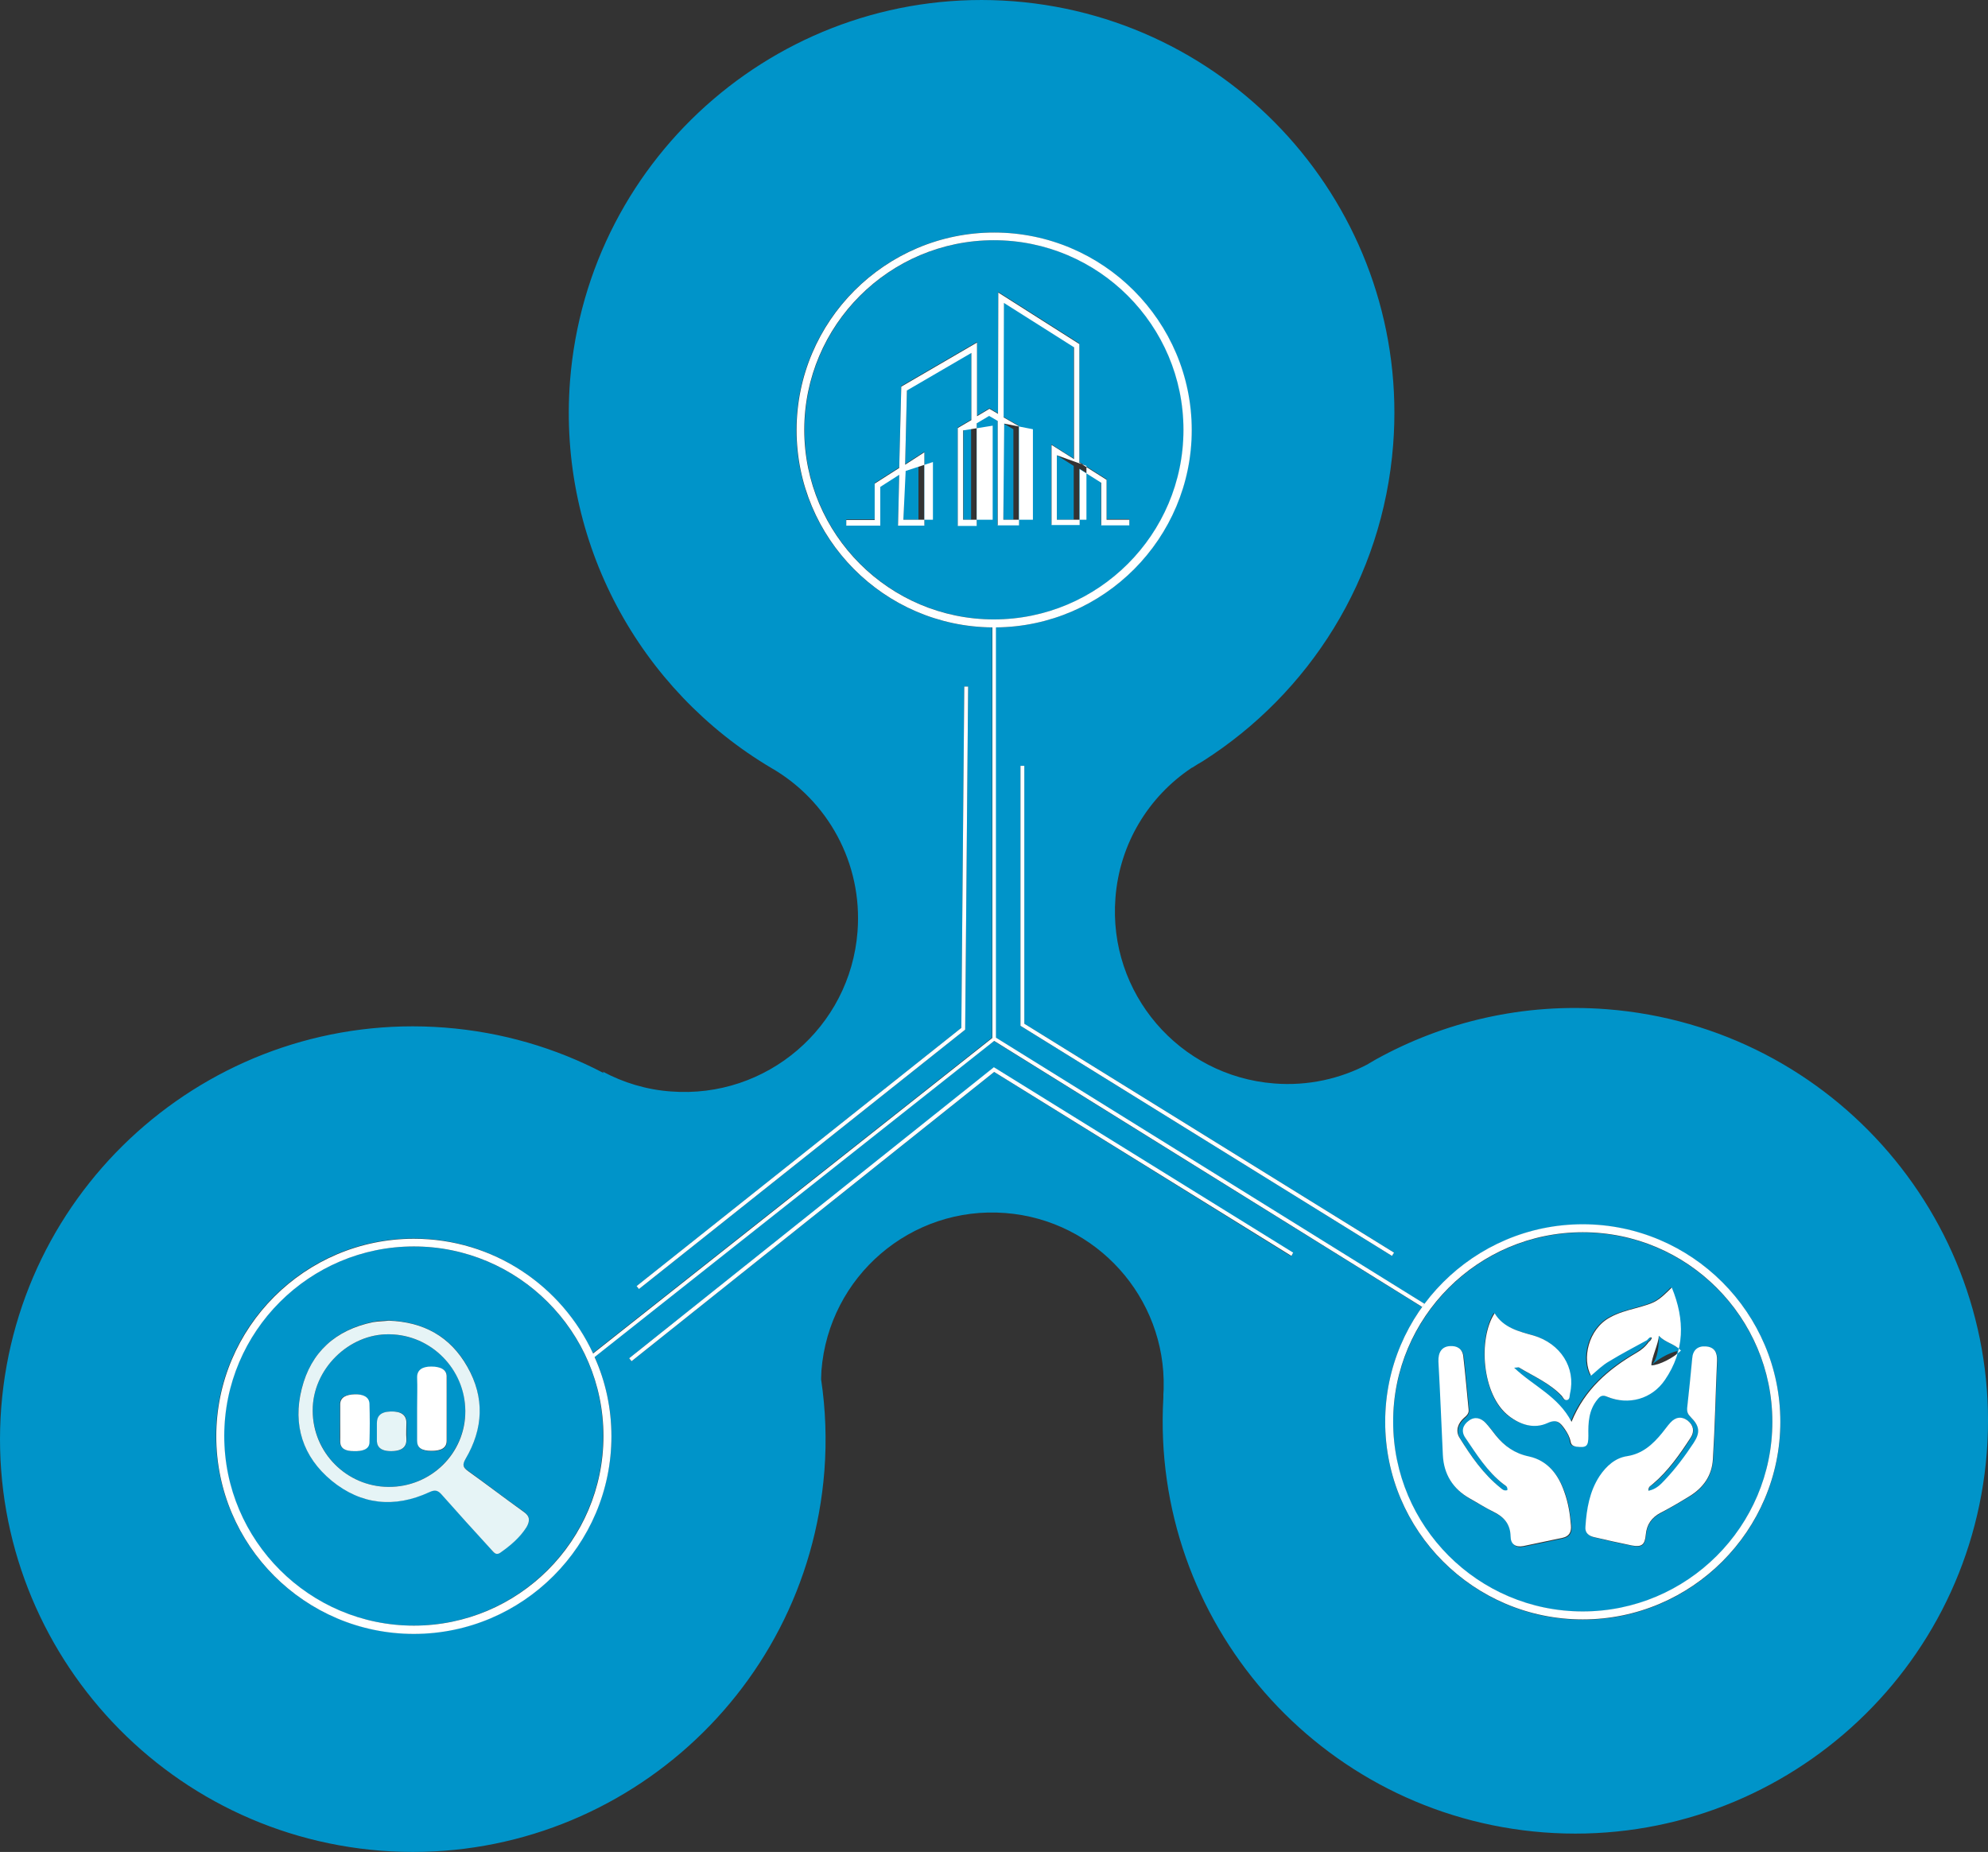 <?xml version="1.0" encoding="utf-8"?>
<svg width="67.213px" height="62.613px" viewBox="0 0 67.213 62.613" version="1.1" xmlns:xlink="http://www.w3.org/1999/xlink" xmlns="http://www.w3.org/2000/svg">
  <rect x="0" y="0" width="67.213" height="62.613" fill="#333333" stroke="none"/>
  <g id="Group">
    <path d="M13.172 45.112C11.782 45.092 10.562 46.302 10.572 47.692C10.582 49.112 11.722 50.262 13.132 50.272C14.572 50.282 15.732 49.122 15.732 47.702C15.732 46.292 14.592 45.142 13.172 45.112L13.172 45.112ZM12.467 48.782C12.453 49.002 12.234 49.072 11.946 49.062C11.671 49.052 11.507 48.972 11.493 48.762C11.48 48.532 11.493 48.302 11.493 48.062C11.493 47.862 11.493 47.662 11.493 47.462C11.493 47.232 11.685 47.152 11.973 47.142C12.261 47.132 12.453 47.232 12.467 47.452C12.494 47.892 12.494 48.332 12.467 48.782L12.467 48.782ZM13.231 49.062C12.834 49.062 12.738 48.902 12.752 48.652C12.752 48.572 12.752 48.482 12.752 48.402C12.752 48.402 12.752 48.402 12.752 48.402C12.752 48.312 12.752 48.212 12.752 48.122C12.752 47.892 12.861 47.732 13.217 47.722C13.573 47.712 13.751 47.842 13.751 48.102C13.751 48.282 13.751 48.462 13.751 48.642C13.751 48.912 13.628 49.062 13.231 49.062L13.231 49.062ZM15.11 48.722C15.11 48.962 14.928 49.062 14.604 49.062C14.267 49.062 14.112 48.962 14.112 48.722C14.112 48.352 14.112 47.982 14.112 47.612C14.112 47.262 14.126 46.912 14.112 46.572C14.098 46.332 14.281 46.212 14.59 46.212C14.914 46.212 15.124 46.322 15.11 46.582C15.096 47.292 15.11 48.002 15.11 48.722L15.11 48.722Z" id="Shape" fill="#0094C9" fill-rule="evenodd" stroke="none" />
    <path d="M40.022 14.532C40.022 10.992 37.142 8.122 33.612 8.122C30.072 8.122 27.202 11.002 27.202 14.532C27.202 18.072 30.082 20.942 33.612 20.942C37.142 20.942 40.022 18.072 40.022 14.532L40.022 14.532ZM33.022 14.292L33.022 17.762L32.382 17.762L32.382 14.452L32.842 14.182L32.842 11.912L30.662 13.182L30.602 15.692L31.252 15.272L31.252 17.752L30.362 17.752L30.402 16.032L29.762 16.442L29.762 17.752L28.612 17.752L28.612 17.562L29.572 17.562L29.572 16.332L30.402 15.802L30.472 13.052L33.032 11.562L33.032 14.052L33.452 13.802L33.742 13.972L33.752 9.872L36.492 11.612L36.492 15.622L37.412 16.202L37.412 17.552L38.182 17.552L38.182 17.742L37.222 17.742L37.222 16.302L36.492 15.842L36.492 17.732L35.542 17.732L35.542 15.022L36.302 15.502L36.302 11.722L33.932 10.222L33.922 14.092L34.442 14.392L34.442 17.742L33.722 17.742L33.732 14.192L33.442 14.022L33.022 14.292L33.022 14.292Z" id="Shape" fill="#0094C9" fill-rule="evenodd" stroke="none" />
    <path d="M30.542 17.572L31.052 17.572L31.052 15.622L30.582 15.922L30.542 17.572Z" id="Polygon" fill="#0094C9" fill-rule="evenodd" stroke="none" />
    <path d="M34.262 14.512L33.932 14.322L33.922 17.572L34.262 17.572L34.262 14.512Z" id="Polygon" fill="#0094C9" fill-rule="evenodd" stroke="none" />
    <path d="M13.982 42.142C10.442 42.142 7.572 45.022 7.572 48.552C7.572 52.092 10.452 54.962 13.982 54.962C17.512 54.962 20.392 52.082 20.392 48.552C20.402 45.022 17.522 42.142 13.982 42.142L13.982 42.142ZM17.802 51.622C17.572 51.972 17.262 52.242 16.922 52.482C16.742 52.602 16.672 52.462 16.592 52.362C16.032 51.752 15.482 51.142 14.932 50.522C14.802 50.372 14.702 50.352 14.512 50.442C13.342 50.982 12.212 50.882 11.212 50.052C10.232 49.242 9.892 48.162 10.202 46.942C10.522 45.702 11.362 44.952 12.612 44.692C12.782 44.652 12.972 44.652 13.142 44.642C14.312 44.692 15.232 45.182 15.802 46.202C16.382 47.242 16.342 48.292 15.742 49.312C15.612 49.522 15.652 49.602 15.832 49.732C16.462 50.182 17.072 50.662 17.702 51.102C17.922 51.262 17.922 51.422 17.802 51.622L17.802 51.622Z" id="Shape" fill="#0094C9" fill-rule="evenodd" stroke="none" />
    <path d="M32.572 17.572L32.832 17.572L32.832 14.402L32.572 14.562L32.572 17.572Z" id="Polygon" fill="#0094C9" fill-rule="evenodd" stroke="none" />
    <path d="M56.082 45.162C56.082 45.412 56.082 45.912 55.832 46.162C56.082 45.912 56.582 45.662 56.832 45.662C56.582 45.412 56.331 45.412 56.082 45.162L56.082 45.162Z" id="Shape" fill="#0094C9" fill-rule="evenodd" stroke="none" />
    <path d="M35.732 17.572L36.302 17.572L36.302 15.752L35.732 15.392L35.732 17.572Z" id="Polygon" fill="#0094C9" fill-rule="evenodd" stroke="none" />
    <path d="M53.512 54.492C57.052 54.492 59.922 51.612 59.922 48.082C59.922 44.542 57.042 41.672 53.512 41.672C49.972 41.672 47.102 44.552 47.102 48.082C47.092 51.612 49.972 54.492 53.512 54.492L53.512 54.492ZM57.052 47.612C57.112 47.052 57.172 46.502 57.222 45.942C57.252 45.652 57.412 45.522 57.682 45.532C57.972 45.552 58.072 45.742 58.062 46.012C58.012 47.122 57.992 48.232 57.922 49.342C57.892 49.892 57.592 50.322 57.122 50.602C56.802 50.792 56.482 50.982 56.162 51.152C55.852 51.312 55.682 51.552 55.652 51.902C55.622 52.242 55.512 52.332 55.182 52.262C54.752 52.182 54.332 52.082 53.912 51.982C53.732 51.942 53.602 51.842 53.612 51.632C53.662 51.022 53.752 50.432 54.092 49.912C54.312 49.572 54.622 49.302 55.022 49.242C55.552 49.162 55.892 48.842 56.202 48.462C56.292 48.352 56.382 48.222 56.482 48.112C56.652 47.922 56.862 47.882 57.072 48.042C57.272 48.192 57.302 48.412 57.172 48.612C56.812 49.182 56.422 49.732 55.892 50.182C55.832 50.232 55.732 50.252 55.742 50.412C56.002 50.362 56.152 50.192 56.302 50.042C56.662 49.652 56.982 49.232 57.272 48.792C57.502 48.442 57.472 48.222 57.172 47.922C57.072 47.822 57.032 47.732 57.052 47.612L57.052 47.612ZM50.502 44.392C50.802 44.892 51.322 45.002 51.812 45.142C52.732 45.412 53.252 46.222 53.052 47.102C53.032 47.182 53.052 47.292 52.962 47.322C52.862 47.362 52.832 47.242 52.772 47.182C52.362 46.752 51.822 46.522 51.322 46.222C51.292 46.202 51.242 46.222 51.162 46.232C51.812 46.852 52.652 47.192 53.102 48.062C53.552 46.962 54.352 46.282 55.292 45.732C55.452 45.632 55.612 45.522 55.712 45.362C55.762 45.322 55.822 45.292 55.812 45.212C55.722 45.182 55.702 45.262 55.652 45.302C55.232 45.542 54.792 45.762 54.382 46.012C54.162 46.152 53.972 46.342 53.762 46.502C53.452 45.952 53.662 44.942 54.402 44.532C54.672 44.382 54.972 44.302 55.262 44.222C55.952 44.032 56.012 44.002 56.492 43.522C56.942 44.602 56.942 45.652 56.262 46.642C55.822 47.292 55.032 47.512 54.302 47.212C54.142 47.142 54.072 47.192 53.982 47.302C53.682 47.662 53.662 48.092 53.672 48.532C53.682 48.892 53.612 48.942 53.262 48.902C53.152 48.892 53.082 48.852 53.072 48.732C53.052 48.572 52.972 48.432 52.872 48.302C52.732 48.102 52.612 47.952 52.292 48.102C51.832 48.312 51.382 48.162 50.982 47.862C50.092 47.162 49.972 45.252 50.502 44.392L50.502 44.392ZM49.032 45.532C49.282 45.512 49.462 45.622 49.492 45.872C49.562 46.472 49.612 47.072 49.672 47.672C49.682 47.812 49.602 47.882 49.512 47.962C49.312 48.142 49.222 48.392 49.362 48.622C49.742 49.252 50.172 49.862 50.762 50.332C50.812 50.372 50.872 50.432 50.982 50.402C51.002 50.272 50.902 50.242 50.842 50.192C50.302 49.772 49.942 49.192 49.562 48.632C49.412 48.412 49.472 48.202 49.682 48.052C49.882 47.902 50.082 47.952 50.252 48.132C50.372 48.262 50.482 48.412 50.592 48.552C50.882 48.912 51.232 49.162 51.712 49.262C52.352 49.402 52.702 49.882 52.912 50.472C53.042 50.832 53.092 51.212 53.132 51.592C53.152 51.822 53.072 51.962 52.852 52.012C52.412 52.112 51.962 52.202 51.522 52.292C51.252 52.352 51.102 52.222 51.092 51.962C51.082 51.542 50.862 51.302 50.512 51.132C50.242 50.992 49.982 50.832 49.712 50.682C49.142 50.362 48.832 49.862 48.802 49.212C48.752 48.162 48.712 47.122 48.672 46.072C48.642 45.732 48.772 45.542 49.032 45.532L49.032 45.532Z" id="Shape" fill="#0094C9" fill-rule="evenodd" stroke="none" />
    <path d="M52.182 61.952C59.862 62.542 66.572 56.792 67.172 49.112C67.762 41.432 62.012 34.722 54.332 34.122C51.512 33.902 48.822 34.542 46.512 35.822C46.432 35.872 46.352 35.912 46.272 35.962C46.272 35.962 46.262 35.962 46.262 35.972C45.322 36.472 44.222 36.722 43.082 36.632C39.862 36.382 37.462 33.572 37.712 30.362C37.852 28.512 38.842 26.932 40.272 25.972C40.282 25.962 40.302 25.952 40.312 25.952C40.432 25.872 40.552 25.802 40.672 25.732C44.252 23.452 46.752 19.582 47.102 15.032C47.692 7.352 41.942 0.642 34.262 0.042C26.582 -0.548 19.872 5.202 19.272 12.882C18.852 18.362 21.652 23.342 26.072 25.962L26.072 25.962C27.972 27.052 29.172 29.172 28.992 31.502C28.742 34.732 25.922 37.152 22.682 36.902C21.852 36.842 21.072 36.602 20.382 36.232L20.412 36.282C18.792 35.432 16.972 34.892 15.032 34.742C7.352 34.152 0.642 39.902 0.042 47.582C-0.548 55.262 5.202 61.972 12.882 62.572C20.562 63.162 27.272 57.412 27.872 49.732C27.952 48.682 27.912 47.642 27.762 46.642C27.762 46.622 27.762 46.602 27.762 46.592C27.762 46.512 27.772 46.422 27.772 46.342C28.022 43.152 30.802 40.762 33.992 41.012C37.082 41.252 39.422 43.882 39.342 46.942C39.342 46.952 39.342 46.972 39.342 46.982C39.332 47.082 39.332 47.172 39.332 47.272L39.332 47.262C39.332 47.262 39.332 47.262 39.332 47.262C38.902 54.812 44.602 61.362 52.182 61.952L52.182 61.952ZM53.512 41.402C57.192 41.402 60.192 44.402 60.192 48.082C60.192 51.762 57.192 54.762 53.512 54.762C49.832 54.762 46.832 51.762 46.832 48.082C46.832 44.392 49.832 41.402 53.512 41.402L53.512 41.402ZM47.132 42.352L47.062 42.462L34.502 34.682L34.502 25.892L34.632 25.892L34.632 34.612L47.132 42.352L47.132 42.352ZM32.502 34.752L32.602 23.212L32.732 23.212L32.632 34.812L21.602 43.582L21.522 43.482L32.502 34.752L32.502 34.752ZM13.982 55.232C10.302 55.232 7.302 52.232 7.302 48.552C7.302 44.872 10.302 41.872 13.982 41.872C16.662 41.872 18.972 43.462 20.042 45.752L33.542 35.082L33.542 21.212C29.892 21.182 26.922 18.202 26.922 14.542C26.922 10.862 29.922 7.862 33.602 7.862C37.282 7.862 40.282 10.862 40.282 14.542C40.282 18.202 37.322 21.182 33.662 21.212L33.662 35.082L48.152 44.082L48.082 44.192L33.602 35.192L20.102 45.872C20.462 46.692 20.672 47.602 20.672 48.552C20.662 52.242 17.672 55.232 13.982 55.232L13.982 55.232ZM33.612 36.242L21.352 46.022L21.272 45.922L33.602 36.092L43.722 42.362L43.652 42.472L33.612 36.242L33.612 36.242Z" id="Shape" fill="#0094C9" fill-rule="evenodd" stroke="none" />
    <path d="M51.012 47.872C51.402 48.172 51.862 48.322 52.322 48.112C52.642 47.962 52.762 48.112 52.902 48.312C52.992 48.442 53.072 48.582 53.102 48.742C53.122 48.852 53.182 48.892 53.292 48.912C53.642 48.952 53.702 48.902 53.702 48.542C53.692 48.102 53.712 47.672 54.012 47.312C54.102 47.202 54.172 47.152 54.332 47.222C55.062 47.522 55.852 47.302 56.292 46.652C56.962 45.672 56.972 44.622 56.522 43.532C56.032 44.012 55.982 44.042 55.292 44.232C54.992 44.312 54.702 44.392 54.432 44.542C53.692 44.942 53.482 45.952 53.792 46.512C53.992 46.342 54.182 46.152 54.412 46.022C54.822 45.772 55.262 45.542 55.682 45.312C55.732 45.272 55.762 45.192 55.842 45.222C55.842 45.292 55.792 45.332 55.742 45.372C55.632 45.532 55.482 45.652 55.322 45.742C54.382 46.292 53.582 46.972 53.132 48.072C52.682 47.202 51.842 46.862 51.192 46.242C51.272 46.242 51.322 46.222 51.352 46.232C51.852 46.532 52.392 46.762 52.802 47.192C52.852 47.252 52.882 47.362 52.992 47.332C53.082 47.302 53.062 47.192 53.082 47.112C53.282 46.242 52.762 45.422 51.842 45.152C51.342 45.012 50.832 44.892 50.532 44.402C49.972 45.252 50.092 47.162 51.012 47.872L51.012 47.872ZM56.082 45.162C56.332 45.412 56.582 45.412 56.832 45.662C56.582 45.912 56.082 46.162 55.832 46.162C55.832 45.912 56.082 45.412 56.082 45.162L56.082 45.162Z" id="Shape" fill="#FFFFFF" fill-rule="evenodd" stroke="none" />
    <path d="M48.782 49.192C48.812 49.842 49.122 50.342 49.692 50.662C49.962 50.812 50.222 50.982 50.492 51.112C50.842 51.282 51.062 51.522 51.072 51.942C51.072 52.202 51.232 52.322 51.502 52.272C51.942 52.182 52.392 52.082 52.832 51.992C53.052 51.942 53.132 51.802 53.112 51.572C53.082 51.192 53.022 50.812 52.892 50.452C52.692 49.862 52.332 49.382 51.692 49.242C51.212 49.142 50.862 48.892 50.572 48.532C50.462 48.392 50.352 48.242 50.232 48.112C50.072 47.942 49.862 47.882 49.662 48.032C49.452 48.182 49.392 48.392 49.542 48.612C49.922 49.172 50.282 49.752 50.822 50.172C50.882 50.222 50.982 50.252 50.962 50.382C50.852 50.412 50.802 50.362 50.742 50.312C50.152 49.842 49.732 49.232 49.342 48.602C49.202 48.372 49.292 48.122 49.492 47.942C49.582 47.862 49.672 47.792 49.652 47.652C49.592 47.052 49.542 46.452 49.472 45.852C49.442 45.602 49.262 45.492 49.012 45.512C48.752 45.532 48.622 45.712 48.632 46.032C48.692 47.102 48.732 48.142 48.782 49.192L48.782 49.192Z" id="Shape" fill="#FFFFFF" fill-rule="evenodd" stroke="none" />
    <path d="M57.262 48.782C56.972 49.222 56.652 49.652 56.292 50.032C56.142 50.192 55.992 50.352 55.732 50.402C55.722 50.252 55.822 50.232 55.882 50.172C56.402 49.732 56.792 49.172 57.162 48.602C57.292 48.402 57.262 48.192 57.062 48.032C56.852 47.872 56.642 47.912 56.472 48.102C56.372 48.212 56.292 48.332 56.192 48.452C55.882 48.832 55.532 49.152 55.012 49.232C54.612 49.292 54.312 49.562 54.082 49.902C53.742 50.422 53.642 51.012 53.602 51.622C53.582 51.832 53.722 51.932 53.902 51.972C54.322 52.072 54.742 52.162 55.172 52.252C55.502 52.312 55.612 52.232 55.642 51.892C55.672 51.542 55.842 51.302 56.152 51.142C56.482 50.972 56.802 50.782 57.112 50.592C57.592 50.302 57.882 49.882 57.912 49.332C57.982 48.222 58.002 47.112 58.052 46.002C58.062 45.722 57.962 45.542 57.672 45.522C57.402 45.502 57.232 45.642 57.212 45.932C57.162 46.492 57.102 47.042 57.042 47.602C57.032 47.732 57.062 47.812 57.162 47.912C57.462 48.212 57.492 48.432 57.262 48.782L57.262 48.782Z" id="Shape" fill="#FFFFFF" fill-rule="evenodd" stroke="none" />
    <path d="M53.512 54.752C57.192 54.752 60.192 51.752 60.192 48.072C60.192 44.392 57.192 41.392 53.512 41.392C49.832 41.392 46.832 44.392 46.832 48.072C46.832 51.762 49.832 54.752 53.512 54.752L53.512 54.752ZM53.512 41.662C57.052 41.662 59.922 44.542 59.922 48.072C59.922 51.612 57.042 54.482 53.512 54.482C49.972 54.482 47.102 51.602 47.102 48.072C47.092 44.542 49.972 41.662 53.512 41.662L53.512 41.662Z" id="Shape" fill="#FFFFFF" fill-rule="evenodd" stroke="none" />
    <path d="M17.702 51.112C17.072 50.662 16.462 50.192 15.832 49.742C15.652 49.612 15.622 49.532 15.742 49.322C16.342 48.302 16.392 47.252 15.802 46.212C15.222 45.182 14.312 44.692 13.142 44.652C12.972 44.672 12.782 44.672 12.612 44.702C11.352 44.962 10.512 45.712 10.202 46.952C9.892 48.172 10.232 49.252 11.212 50.062C12.212 50.882 13.342 50.992 14.512 50.452C14.702 50.362 14.802 50.382 14.932 50.532C15.482 51.152 16.032 51.762 16.592 52.372C16.682 52.462 16.752 52.612 16.922 52.492C17.262 52.252 17.572 51.992 17.802 51.632C17.922 51.422 17.922 51.262 17.702 51.112L17.702 51.112ZM13.132 50.272C11.722 50.262 10.572 49.112 10.572 47.692C10.562 46.302 11.792 45.082 13.172 45.112C14.582 45.132 15.722 46.292 15.732 47.702C15.742 49.132 14.572 50.282 13.132 50.272L13.132 50.272Z" id="Shape" fill="#E6F4F6" fill-rule="evenodd" stroke="none" />
    <path d="M14.58 46.202C14.271 46.202 14.102 46.322 14.102 46.562C14.116 46.912 14.102 47.262 14.102 47.602C14.102 47.972 14.102 48.342 14.102 48.712C14.102 48.952 14.257 49.052 14.594 49.052C14.918 49.052 15.101 48.952 15.101 48.712C15.101 47.992 15.101 47.272 15.101 46.562C15.115 46.312 14.904 46.202 14.58 46.202L14.58 46.202Z" id="Shape" fill="#FFFFFF" fill-rule="evenodd" stroke="none" />
    <path d="M11.989 47.142C11.711 47.152 11.516 47.232 11.502 47.462C11.502 47.662 11.502 47.862 11.502 48.062C11.502 48.292 11.502 48.522 11.502 48.762C11.516 48.972 11.669 49.062 11.962 49.062C12.254 49.072 12.477 49.002 12.491 48.782C12.505 48.342 12.505 47.892 12.491 47.452C12.477 47.232 12.282 47.132 11.989 47.142L11.989 47.142Z" id="Shape" fill="#FFFFFF" fill-rule="evenodd" stroke="none" />
    <path d="M13.207 47.722C12.851 47.732 12.742 47.892 12.742 48.122C12.742 48.212 12.742 48.312 12.742 48.402C12.742 48.402 12.742 48.402 12.742 48.402C12.742 48.482 12.742 48.572 12.742 48.652C12.728 48.892 12.838 49.062 13.22 49.062C13.617 49.062 13.754 48.902 13.74 48.642C13.726 48.462 13.74 48.282 13.74 48.102C13.74 47.842 13.562 47.712 13.207 47.722L13.207 47.722Z" id="Shape" fill="#E6F4F6" fill-rule="evenodd" stroke="none" />
    <path d="M33.732 17.762L34.452 17.762L34.452 14.412L33.932 14.112L33.942 10.242L36.312 11.742L36.312 15.522L35.552 15.042L35.552 17.752L36.502 17.752L36.502 15.862L37.232 16.322L37.232 17.762L38.182 17.762L38.182 17.572L37.412 17.572L37.412 16.222L36.492 15.642L36.492 11.632L33.752 9.892L33.742 13.992L33.452 13.822L33.032 14.072L33.032 11.582L30.472 13.072L30.402 15.822L29.572 16.352L29.572 17.582L28.612 17.582L28.612 17.772L29.762 17.772L29.762 16.462L30.402 16.052L30.362 17.772L31.252 17.772L31.252 15.292L30.602 15.712L30.662 13.202L32.842 11.932L32.842 14.202L32.382 14.472L32.382 17.782L33.022 17.782L33.022 14.312L33.442 14.062L33.732 14.232L33.732 17.762L33.732 17.762ZM36.732 17.572L35.732 17.572L35.732 15.392L36.732 15.752L36.732 17.572L36.732 17.572ZM33.951 14.322L34.922 14.512L34.922 17.572L33.922 17.572L33.951 14.322L33.951 14.322ZM31.542 15.622L31.542 17.572L30.542 17.572L30.62 15.922L31.542 15.622L31.542 15.622ZM33.562 17.572L32.562 17.572L32.562 14.552L33.562 14.392L33.562 17.572L33.562 17.572Z" id="Shape" fill="#FFFFFF" fill-rule="evenodd" stroke="none" />
    <path d="M33.612 35.192L48.092 44.192L48.162 44.082L33.672 35.082L33.672 21.212C37.322 21.182 40.292 18.202 40.292 14.542C40.292 10.862 37.292 7.862 33.612 7.862C29.932 7.862 26.932 10.862 26.932 14.542C26.932 18.202 29.892 21.182 33.552 21.212L33.552 35.092L20.052 45.762C18.992 43.472 16.682 41.882 13.992 41.882C10.312 41.882 7.312 44.882 7.312 48.562C7.312 52.242 10.312 55.242 13.992 55.242C17.672 55.242 20.672 52.242 20.672 48.562C20.672 47.612 20.472 46.702 20.102 45.882L33.612 35.192L33.612 35.192ZM27.192 14.532C27.192 10.992 30.072 8.122 33.602 8.122C37.142 8.122 40.012 11.002 40.012 14.532C40.012 18.072 37.132 20.942 33.602 20.942C30.072 20.942 27.192 18.072 27.192 14.532L27.192 14.532ZM20.402 48.552C20.402 52.092 17.522 54.962 13.992 54.962C10.462 54.962 7.582 52.082 7.582 48.552C7.582 45.012 10.462 42.142 13.992 42.142C17.522 42.142 20.402 45.022 20.402 48.552L20.402 48.552Z" id="Shape" fill="#FFFFFF" fill-rule="evenodd" stroke="none" />
    <path d="M32.632 34.812L32.732 23.212L32.602 23.212L32.502 34.752L21.522 43.482L21.602 43.582L32.632 34.812Z" id="Polygon" fill="#FFFFFF" fill-rule="evenodd" stroke="none" />
    <path d="M34.632 25.892L34.502 25.892L34.502 34.682L47.062 42.462L47.132 42.352L34.632 34.612L34.632 25.892Z" id="Polygon" fill="#FFFFFF" fill-rule="evenodd" stroke="none" />
    <path d="M43.722 42.352L33.602 36.082L21.272 45.922L21.352 46.022L33.612 36.242L43.662 42.462L43.722 42.352Z" id="Polygon" fill="#FFFFFF" fill-rule="evenodd" stroke="none" />
  </g>
</svg>
